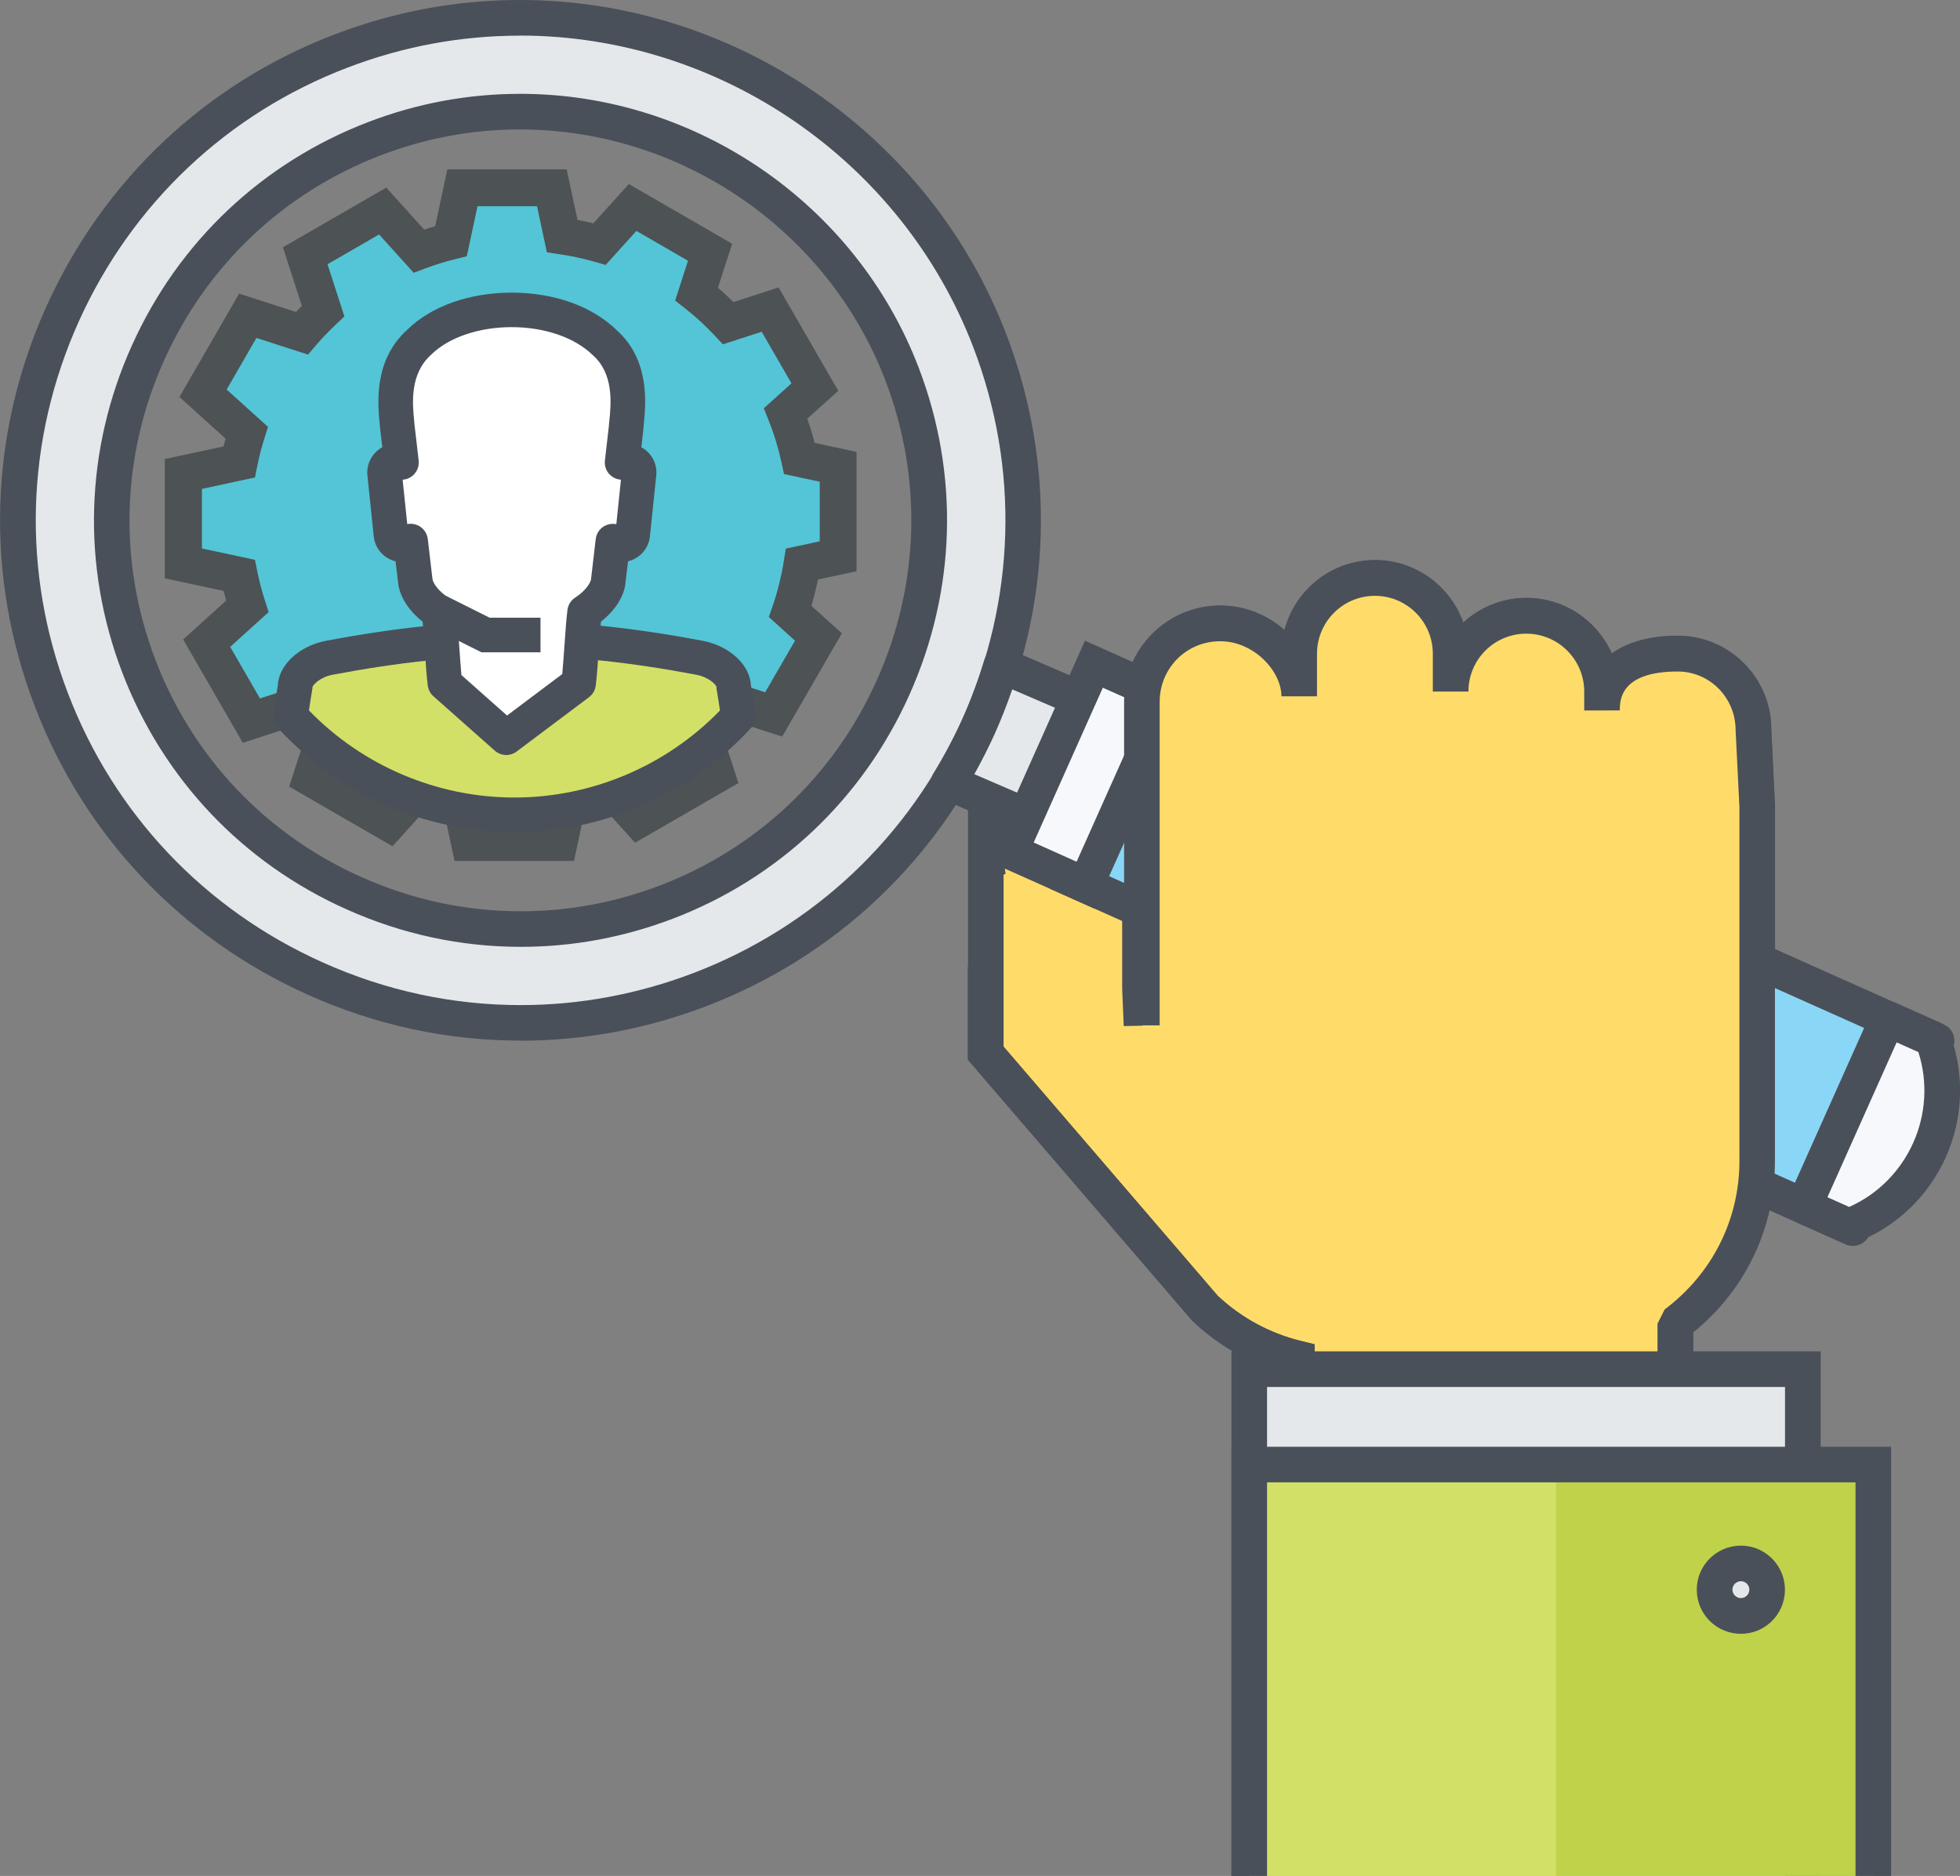 <?xml version="1.0" encoding="UTF-8"?>
<svg id="Layer_2" data-name="Layer 2" xmlns="http://www.w3.org/2000/svg" viewBox="0 0 276.54 264.7">
  <rect x="0" y="0" width="276.54" height="264.7" fill="#808080" stroke="none"/>
  <defs>
    <style>
      .cls-1 {
        fill: #f6f8fc;
      }

      .cls-2 {
        fill: #fff;
      }

      .cls-3 {
        fill: #ffdc6a;
      }

      .cls-4 {
        fill: #e4e8eb;
      }

      .cls-5 {
        fill: #8ad6f7;
      }

      .cls-6 {
        fill: #bfd24a;
      }

      .cls-7 {
        fill: #d3e067;
      }

      .cls-8 {
        fill: #53c5d6;
      }

      .cls-9 {
        fill: #4a5059;
      }

      .cls-10 {
        fill: #4d5254;
      }
    </style>
  </defs>
  <g id="Layer_1-2" data-name="Layer 1">
    <g>
      <g>
        <path class="cls-3" d="m236.37,198.48v-11.71c7.01-5.25,11.56-13.57,11.56-22.98v-49.85l-.54-11.02c0-5.89-4.78-10.68-10.68-10.68s-10.69,2.12-10.69,8.01v-2.67c0-5.9-4.78-10.68-10.68-10.68s-10.68,4.78-10.68,10.68v-5.34c0-5.9-4.79-10.68-10.68-10.68s-10.68,4.79-10.68,10.68v6.01c0-5.04-.1.77-.1.77,0-6.09-4.96-11.05-11.05-11.05s-11.05,4.97-11.05,11.05l-.06,45.66-.22-5.26v-22.08c0-9.02-7.3-16.32-16.32-16.32h-5.43c-.24,0,.23.02,0,.04v20.42s-.04,0,0,.02v27.1l30.93,35.99c3.58,3.39,8.02,5.86,12.95,7.06v6.83h53.42Z"/>
        <path class="cls-9" d="m238.88,198.48h-5.02v-12.97l1.01-.75c6.7-5.02,10.55-12.66,10.55-20.97v-49.85l-.54-10.9c0-4.62-3.67-8.29-8.17-8.29-8.16,0-8.17,4.12-8.17,5.49h0s-5.02.01-5.02.01v-2.67c0-4.5-3.66-8.17-8.17-8.17s-8.17,3.66-8.17,8.17h-5.02v-5.34c0-4.5-3.66-8.17-8.17-8.17s-8.17,3.67-8.17,8.17v6.01h-.08c0,.45-.01.81-.01.81l-5.02-.04c0-4.71-3.83-8.54-8.54-8.54s-8.54,3.83-8.54,8.54l-.06,45.66-5.02.1-.22-5.26v-22.18c0-7.61-6.2-13.8-13.81-13.8h-2.92v17.73l.28,2.05-.28.08v24.28l30.24,35.18c3.3,3.09,7.35,5.29,11.73,6.36l1.92.47v8.8h-5.02v-4.92c-4.53-1.42-8.7-3.87-12.17-7.15l-.18-.19-31.54-36.7v-46.3l-.15-.02.24-4.71h7.86c5.6,0,10.63,2.45,14.08,6.33v-5.84c0-7.48,6.09-13.56,13.57-13.56,3.48,0,6.65,1.31,9.06,3.47,1.47-5.68,6.64-9.89,12.77-9.89,5.74,0,10.64,3.69,12.45,8.82,2.35-2.16,5.48-3.48,8.91-3.48,5.37,0,10,3.23,12.05,7.84,2.25-1.62,5.41-2.5,9.31-2.5,7.27,0,13.19,5.92,13.19,13.19l.53,10.9v49.98c0,9.49-4.19,18.24-11.55,24.21v10.49Z"/>
        <path class="cls-4" d="m125.98,97.05c6.35-14.13,6.8-29.81,1.3-44.23-11.33-29.7-44.72-44.63-74.41-33.27-14.33,5.48-25.68,16.21-31.99,30.24-6.34,14.1-6.79,29.8-1.3,44.17,5.49,14.38,16.25,25.75,30.34,32.04,14.06,6.3,29.74,6.74,44.1,1.27,14.32-5.47,25.67-16.2,31.96-30.23m-81.47,41.05c-17.3-7.75-30.55-21.74-37.29-39.41C.45,80.99,1,61.68,8.79,44.36,16.56,27.12,30.54,13.9,48.14,7.18c36.51-13.94,77.57,4.41,91.51,40.92,6.77,17.72,6.2,37.03-1.58,54.36-7.76,17.25-21.73,30.43-39.33,37.16-17.67,6.75-36.93,6.21-54.22-1.53"/>
        <path class="cls-9" d="m73.39,18.26c-6.71,0-13.31,1.22-19.63,3.64-13.71,5.24-24.57,15.52-30.6,28.93-6.06,13.48-6.5,28.48-1.24,42.25,5.25,13.75,15.55,24.63,29.02,30.65,7.19,3.22,14.77,4.85,22.54,4.85h0c6.7,0,13.3-1.22,19.64-3.64,13.69-5.23,24.55-15.5,30.57-28.91,6.06-13.49,6.5-28.52,1.25-42.3-8.09-21.21-28.8-35.46-51.54-35.46m.09,115.33h0c-8.48,0-16.75-1.78-24.59-5.29-14.69-6.56-25.93-18.44-31.66-33.44-5.74-15.02-5.26-31.4,1.36-46.1,6.57-14.63,18.43-25.84,33.39-31.56,6.89-2.64,14.1-3.97,21.42-3.97,24.81,0,47.41,15.55,56.23,38.69,5.74,15.04,5.26,31.43-1.35,46.15-6.56,14.63-18.41,25.84-33.36,31.55-6.91,2.63-14.12,3.97-21.43,3.97m-.12-128.57c-8.31,0-16.49,1.51-24.32,4.5-16.98,6.48-30.46,19.22-37.96,35.86-7.51,16.71-8.05,35.32-1.52,52.41,6.5,17.03,19.27,30.53,35.98,38.01,8.9,3.99,18.3,6.01,27.91,6.01,8.31,0,16.52-1.53,24.39-4.53,16.98-6.49,30.46-19.22,37.94-35.84,7.51-16.74,8.06-35.36,1.53-52.44C127.27,22.7,101.57,5.02,73.36,5.02m.09,141.81c-10.33,0-20.41-2.17-29.96-6.45-17.93-8.03-31.64-22.52-38.61-40.8-7.02-18.34-6.44-38.32,1.63-56.26C14.55,25.46,29.02,11.79,47.25,4.84,55.64,1.63,64.43,0,73.36,0c30.28,0,57.86,18.97,68.64,47.21,7.01,18.33,6.43,38.32-1.64,56.29-8.03,17.85-22.49,31.51-40.73,38.48-8.45,3.23-17.25,4.86-26.18,4.86"/>
        <path class="cls-4" d="m145.61,115.49c-3.91-1.68-7.83-3.37-11.76-5.07,1.55-2.54,2.97-5.18,4.21-7.95,1.26-2.82,2.32-5.69,3.2-8.6,3.93,1.69,7.85,3.39,11.81,5.08l-7.47,16.54Z"/>
        <path class="cls-9" d="m144.62,117.8c-3.91-1.68-7.83-3.37-11.76-5.07-.67-.29-1.18-.85-1.4-1.55-.22-.69-.13-1.45.25-2.07,1.56-2.55,2.93-5.14,4.07-7.67,1.18-2.62,2.22-5.42,3.09-8.3.21-.68.7-1.25,1.35-1.55.65-.3,1.39-.31,2.05-.03l11.8,5.08-1.98,4.62-9.27-3.99c-.74,2.15-1.56,4.23-2.45,6.23-.86,1.9-1.83,3.82-2.9,5.74,3.05,1.32,6.1,2.63,9.15,3.94l-1.98,4.62Z"/>
      </g>
      <g>
        <rect class="cls-5" x="196.86" y="73.71" width="28.95" height="122.67" transform="translate(1.81 272.88) rotate(-65.92)"/>
        <path class="cls-9" d="m152.75,121.96l107.41,48.01,9.76-21.84-107.41-48.01-9.76,21.84Zm108.67,53.84c-.35,0-.7-.07-1.02-.22l-111.99-50.06c-1.26-.57-1.83-2.05-1.27-3.32l11.81-26.43c.27-.61.77-1.08,1.4-1.32.62-.24,1.31-.22,1.92.05l112,50.06c1.26.57,1.83,2.05,1.27,3.32l-11.81,26.43c-.27.61-.77,1.08-1.4,1.32-.29.11-.59.17-.9.17"/>
        <rect class="cls-1" x="139.28" y="103.48" width="28.95" height="11.65" transform="translate(-8.78 205.07) rotate(-65.92)"/>
        <path class="cls-9" d="m145.85,118.88l6.05,2.71,9.76-21.85-6.06-2.7-9.76,21.85Zm8.59,9.34l-15.22-6.8,13.86-31.02,15.23,6.8-13.87,31.02Z"/>
        <g>
          <path class="cls-1" d="m260.87,173.03c10.55-4.03,15.84-15.87,11.81-26.43-2.12-.95-4.23-1.89-6.35-2.83-3.94,8.81-7.87,17.63-11.81,26.43,2.11.95,4.23,1.89,6.35,2.84"/>
          <path class="cls-9" d="m257.84,168.93c1.02.46,2.04.91,3.07,1.37,8.31-3.72,12.53-13.16,9.76-21.85l-3.07-1.37c-3.25,7.28-6.51,14.57-9.76,21.84m3.03,6.61c-.35,0-.7-.07-1.02-.22-2.12-.94-4.24-1.89-6.35-2.84-1.27-.57-1.83-2.05-1.26-3.32,3.94-8.8,7.88-17.61,11.81-26.42.57-1.27,2.05-1.83,3.32-1.27l6.35,2.83c.61.28,1.09.77,1.32,1.4,4.52,11.84-1.43,25.15-13.26,29.67-.29.11-.6.17-.9.17"/>
          <path class="cls-9" d="m185.46,198.48h-5.02v-4.92c-4.53-1.42-8.7-3.87-12.17-7.15l-.18-.19-31.54-36.7v-11.24c0-.06,0-.12,0-.18,0-.54-.01-.98,0-1.36v-.13c.06-.89.26-1.41.92-1.95l4.1-3.34v6.93c0,.24,0,.45,0,.65v8.76l30.24,35.18c3.3,3.09,7.35,5.29,11.73,6.36l1.92.47v8.8Z"/>
          <path class="cls-3" d="m236.37,198.48v-11.71c7.01-5.25,11.56-13.57,11.56-22.98v-49.85l-.54-11.02c0-5.89-4.78-10.68-10.68-10.68s-10.69,2.12-10.69,8.01v-2.67c0-5.9-4.78-10.68-10.68-10.68s-10.68,4.78-10.68,10.68v-5.34c0-5.9-4.79-10.68-10.68-10.68s-10.68,4.79-10.68,10.68v6.01c0-5.04-5.05-10.29-11.15-10.29s-11.05,4.97-11.05,11.05v45.66l75.27,53.81Z"/>
          <path class="cls-9" d="m238.88,198.48h-5.02v-11.71l1.01-2.01c6.7-5.02,10.55-12.66,10.55-20.97v-49.85l-.54-10.9c0-4.62-3.67-8.29-8.17-8.29-8.16,0-8.17,4.12-8.17,5.49h0s-5.02.01-5.02.01v-2.67c0-4.5-3.66-8.17-8.17-8.17s-8.17,3.66-8.17,8.17h-5.02v-5.34c0-4.5-3.66-8.17-8.17-8.17s-8.17,3.67-8.17,8.17v6.01h-5.02c0-3.52-3.85-7.77-8.64-7.77s-8.54,3.83-8.54,8.54v45.66h-5.02v-45.66c0-7.48,6.08-13.56,13.56-13.56,3.36,0,6.59,1.35,9.06,3.48,1.47-5.68,6.64-9.89,12.77-9.89,5.74,0,10.64,3.69,12.45,8.82,2.35-2.16,5.48-3.48,8.91-3.48,5.37,0,10,3.23,12.05,7.84,2.25-1.62,5.41-2.5,9.31-2.5,7.27,0,13.19,5.92,13.19,13.19l.53,10.9v49.98c0,9.49-4.19,18.24-11.55,24.21v10.49Z"/>
        </g>
        <rect class="cls-4" x="176.26" y="193.19" width="78.1" height="71.51"/>
        <polygon class="cls-9" points="256.88 264.7 251.85 264.7 251.85 195.7 178.77 195.7 178.77 264.7 173.75 264.7 173.75 190.67 256.88 190.67 256.88 264.7"/>
        <rect class="cls-6" x="176.26" y="206.65" width="88.05" height="58.05"/>
        <rect class="cls-7" x="176.26" y="206.65" width="43.28" height="58.05"/>
        <g>
          <path class="cls-4" d="m245.63,228.01c-2.05,0-3.71-1.66-3.71-3.7s1.67-3.71,3.71-3.71,3.7,1.66,3.7,3.71-1.66,3.7-3.7,3.7"/>
          <path class="cls-9" d="m245.63,218.09c-3.44,0-6.23,2.78-6.23,6.22s2.79,6.22,6.23,6.22,6.21-2.78,6.21-6.22-2.79-6.22-6.21-6.22m0,5.02c.66,0,1.19.54,1.19,1.19s-.53,1.19-1.19,1.19-1.2-.54-1.2-1.19.54-1.19,1.2-1.19"/>
        </g>
        <polygon class="cls-9" points="266.82 264.7 261.8 264.7 261.8 209.16 178.77 209.16 178.77 264.7 173.75 264.7 173.75 204.14 266.82 204.14 266.82 264.7"/>
        <g>
          <path class="cls-8" d="m78.07,27.95h-12.15s-1.55,7.3-1.55,7.3c-1.49.37-2.95.83-4.37,1.37l-4.92-5.49-10.53,6.12,2.43,7.57c-1.01.96-1.98,1.97-2.88,3.04l-7.35-2.39-6.08,10.61,5.92,5.4c-.41,1.31-.75,2.65-1.02,4.02l-7.58,1.64v12.25s7.58,1.64,7.58,1.64c.29,1.45.67,2.87,1.11,4.26l-5.52,5.03,6.08,10.61,6.88-2.24c1.05,1.24,2.19,2.4,3.39,3.5l-2.11,6.6,10.53,6.13,4.38-4.89c1.72.63,3.48,1.19,5.31,1.58l1.28,6.01h12.16l1.22-5.75c2.05-.35,4.04-.85,5.96-1.51l3.65,4.07,10.53-6.12-1.63-5.1c1.67-1.42,3.23-2.99,4.65-4.68l4.79,1.55,6.08-10.6-3.83-3.49c.72-2.09,1.25-4.27,1.6-6.5l4.91-1.06v-12.25s-5.25-1.14-5.25-1.14c-.45-2.13-1.09-4.19-1.87-6.18l3.97-3.61-6.08-10.61-5.68,1.85c-1.34-1.44-2.77-2.77-4.31-3.99l1.83-5.72-10.53-6.13-4.49,5c-1.65-.48-3.34-.84-5.08-1.1l-1.4-6.6Z"/>
          <path class="cls-10" d="m68.35,116.27h8.41l1.2-5.59,1.74-.29c1.97-.33,3.92-.82,5.79-1.46l1.62-.55,3.53,3.91,7.28-4.2-1.58-4.91,1.34-1.13c1.62-1.37,3.14-2.89,4.52-4.52l1.13-1.34,4.63,1.49,4.21-7.28-3.69-3.34.56-1.63c.68-1.98,1.2-4.09,1.55-6.25l.28-1.77,4.79-1.03v-8.41s-5.04-1.08-5.04-1.08l-.36-1.65c-.42-1.96-1.03-3.97-1.82-5.95l-.67-1.68,3.9-3.52-4.2-7.28-5.47,1.77-1.13-1.2c-1.32-1.41-2.73-2.71-4.19-3.85l-1.42-1.12,1.81-5.62-7.28-4.21-4.34,4.8-1.57-.45c-1.52-.44-3.18-.8-4.93-1.06l-1.79-.27-1.39-6.5h-8.4s-1.51,7.06-1.51,7.06l-1.59.39c-1.43.35-2.85.79-4.23,1.31l-1.67.63-4.88-5.41-7.28,4.2,2.38,7.36-1.19,1.13c-1.06,1.01-1.98,1.96-2.81,2.94l-1.13,1.32-7.28-2.35-4.2,7.28,5.83,5.27-.5,1.6c-.39,1.24-.73,2.55-1,3.87l-.34,1.67-7.48,1.61v8.41s7.48,1.6,7.48,1.6l.34,1.68c.27,1.34.62,2.68,1.08,4.1l.51,1.6-5.42,4.9,4.2,7.28,6.79-2.2,1.13,1.32c.96,1.12,2.03,2.23,3.3,3.38l1.24,1.13-2.06,6.39,7.28,4.21,4.31-4.78,1.65.6c1.89.69,3.57,1.19,5.15,1.52l1.66.35,1.24,5.79Zm12.62,5.21h-16.84l-1.42-6.64c-.82-.22-1.66-.46-2.53-.75l-4.8,5.32-14.58-8.42,2.34-7.24c-.47-.46-.92-.92-1.35-1.38l-7.53,2.44-8.42-14.58,6.07-5.49c-.13-.46-.25-.91-.36-1.36l-8.3-1.78v-16.83s8.29-1.78,8.29-1.78c.09-.37.18-.74.28-1.1l-6.5-5.88,8.42-14.58,8.02,2.59c.27-.29.54-.57.83-.86l-2.67-8.27,14.58-8.42,5.35,5.93c.51-.17,1.03-.33,1.55-.48l1.72-8.03h16.83s1.53,7.14,1.53,7.14c.76.14,1.5.31,2.23.48l5.01-5.54,14.58,8.42-2.01,6.21c.75.64,1.48,1.32,2.19,2.02l6.37-2.06,8.42,14.58-4.37,3.94c.4,1.14.75,2.28,1.04,3.41l5.91,1.27v16.84s-5.45,1.17-5.45,1.17c-.25,1.26-.56,2.5-.92,3.71l4.3,3.88-8.42,14.57-5.35-1.72c-.84.92-1.73,1.8-2.65,2.65l1.82,5.63-14.58,8.42-4.08-4.52c-1.05.31-2.12.58-3.19.81l-1.35,6.29Z"/>
          <path class="cls-7" d="m103.54,96.91c0-1.7-2.14-3.59-4.81-4.1-18.64-3.52-33.62-3.52-52.26,0-2.67.51-4.81,2.39-4.81,4.1-.26,1.57-.46,2.93-.63,4.17,7.83,8.54,19.07,13.9,31.57,13.9s23.74-5.36,31.57-13.9c-.17-1.23-.37-2.59-.63-4.17"/>
          <path class="cls-9" d="m43.6,100.25c7.58,7.82,18.08,12.28,28.99,12.28s21.41-4.46,28.99-12.28c-.13-.9-.28-1.87-.46-2.94l-.03-.2v-.2c-.08-.3-1.07-1.36-2.83-1.7-18.75-3.54-32.59-3.54-51.35,0-1.75.34-2.74,1.4-2.83,1.75v.2l-.03.14c-.18,1.08-.33,2.05-.46,2.95m28.99,17.16c-12.65,0-24.81-5.35-33.37-14.69l-.77-.84.15-1.13c.16-1.21.36-2.54.61-4.07.15-2.87,3.01-5.53,6.78-6.26,19.4-3.66,33.8-3.66,53.18,0,3.78.72,6.64,3.39,6.79,6.26.25,1.53.45,2.86.61,4.07l.16,1.14-.77.84c-8.56,9.33-20.72,14.69-33.37,14.69"/>
          <path class="cls-2" d="m81.63,96.43c.28-2,.57-8.06.86-10.06,1.87-1.2,3.22-2.97,3.34-4.44.22-1.86.44-3.71.65-5.57.26.27.61.47,1.01.51.89.09,1.68-.56,1.78-1.44l.89-8.58c.09-.89-.55-1.68-1.44-1.77-.33-.04-.66.04-.94.19.19-1.64.38-3.26.56-4.9.15-2.24,1.26-8.2-3.05-12.05-6.23-6.12-19.94-6.12-26.17,0-4.31,3.85-3.2,9.81-3.05,12.05.19,1.64.38,3.26.57,4.9-.27-.16-.6-.23-.94-.19-.88.09-1.53.88-1.44,1.77l.89,8.58c.09.89.88,1.53,1.77,1.44.4-.04.75-.24,1-.51.21,1.86.43,3.72.65,5.57.13,1.47,1.48,3.24,3.35,4.44.28,2,.57,8.06.85,10.06l8.65,7.67,10.22-7.67Z"/>
          <path class="cls-9" d="m65.08,95.23l6.46,5.73,7.79-5.85c.1-1.04.2-2.48.3-3.89.15-2.12.29-4.12.44-5.2.1-.7.5-1.33,1.1-1.71,1.5-.96,2.19-2.16,2.22-2.58.23-1.95.45-3.8.66-5.66.11-.94.75-1.74,1.65-2.03.41-.14.85-.16,1.26-.08l.65-6.27c-.42-.03-.84-.17-1.2-.41-.76-.51-1.17-1.4-1.06-2.31.19-1.63.38-3.25.56-4.88,0-.15.04-.44.07-.76.24-2.45.63-6.57-2.32-9.2-2.56-2.51-6.82-3.97-11.46-3.97s-8.9,1.45-11.37,3.89c-3.02,2.71-2.64,6.82-2.4,9.27.03.33.06.63.08.88l.02.11c.18,1.56.36,3.11.54,4.67.1.91-.31,1.81-1.08,2.31-.36.24-.77.37-1.18.4l.65,6.26c.41-.08.84-.06,1.25.08.9.3,1.54,1.09,1.65,2.04.21,1.86.43,3.71.65,5.56.05.58.79,1.75,2.24,2.68.6.38,1,1.01,1.1,1.71.15,1.09.3,3.11.45,5.25.1,1.44.21,2.91.3,3.94m6.33,11.32c-.58,0-1.16-.21-1.62-.61l-8.65-7.67c-.44-.38-.72-.91-.8-1.49-.15-1.07-.29-3.05-.43-5.14-.1-1.41-.2-2.86-.3-3.9-2-1.58-3.31-3.65-3.47-5.58-.11-.96-.23-1.95-.35-2.94-1.65-.39-2.91-1.79-3.08-3.54l-.89-8.57c-.17-1.68.71-3.23,2.1-3.98-.08-.74-.17-1.48-.26-2.23l-.03-.23c-.03-.33-.05-.59-.08-.86-.28-2.93-.85-9.01,3.92-13.29,3.34-3.28,8.73-5.21,14.71-5.21s11.37,1.93,14.8,5.29c4.71,4.2,4.12,10.3,3.84,13.23-.03.28-.05.52-.06.73-.1.88-.19,1.73-.29,2.57.46.25.88.59,1.22,1.01.68.84,1,1.9.88,2.98l-.89,8.57c-.18,1.75-1.45,3.14-3.09,3.53-.12,1.01-.24,2.01-.36,3.02-.15,1.86-1.44,3.91-3.46,5.5-.1,1.03-.2,2.46-.3,3.85-.15,2.12-.29,4.12-.44,5.2-.09.64-.43,1.22-.95,1.61l-10.22,7.67c-.44.33-.95.49-1.46.49"/>
        </g>
        <polygon class="cls-9" points="76.26 92.04 67.93 92.04 60.58 88.37 62.76 84 69.08 87.16 76.26 87.16 76.26 92.04"/>
      </g>
    </g>
  </g>
</svg>